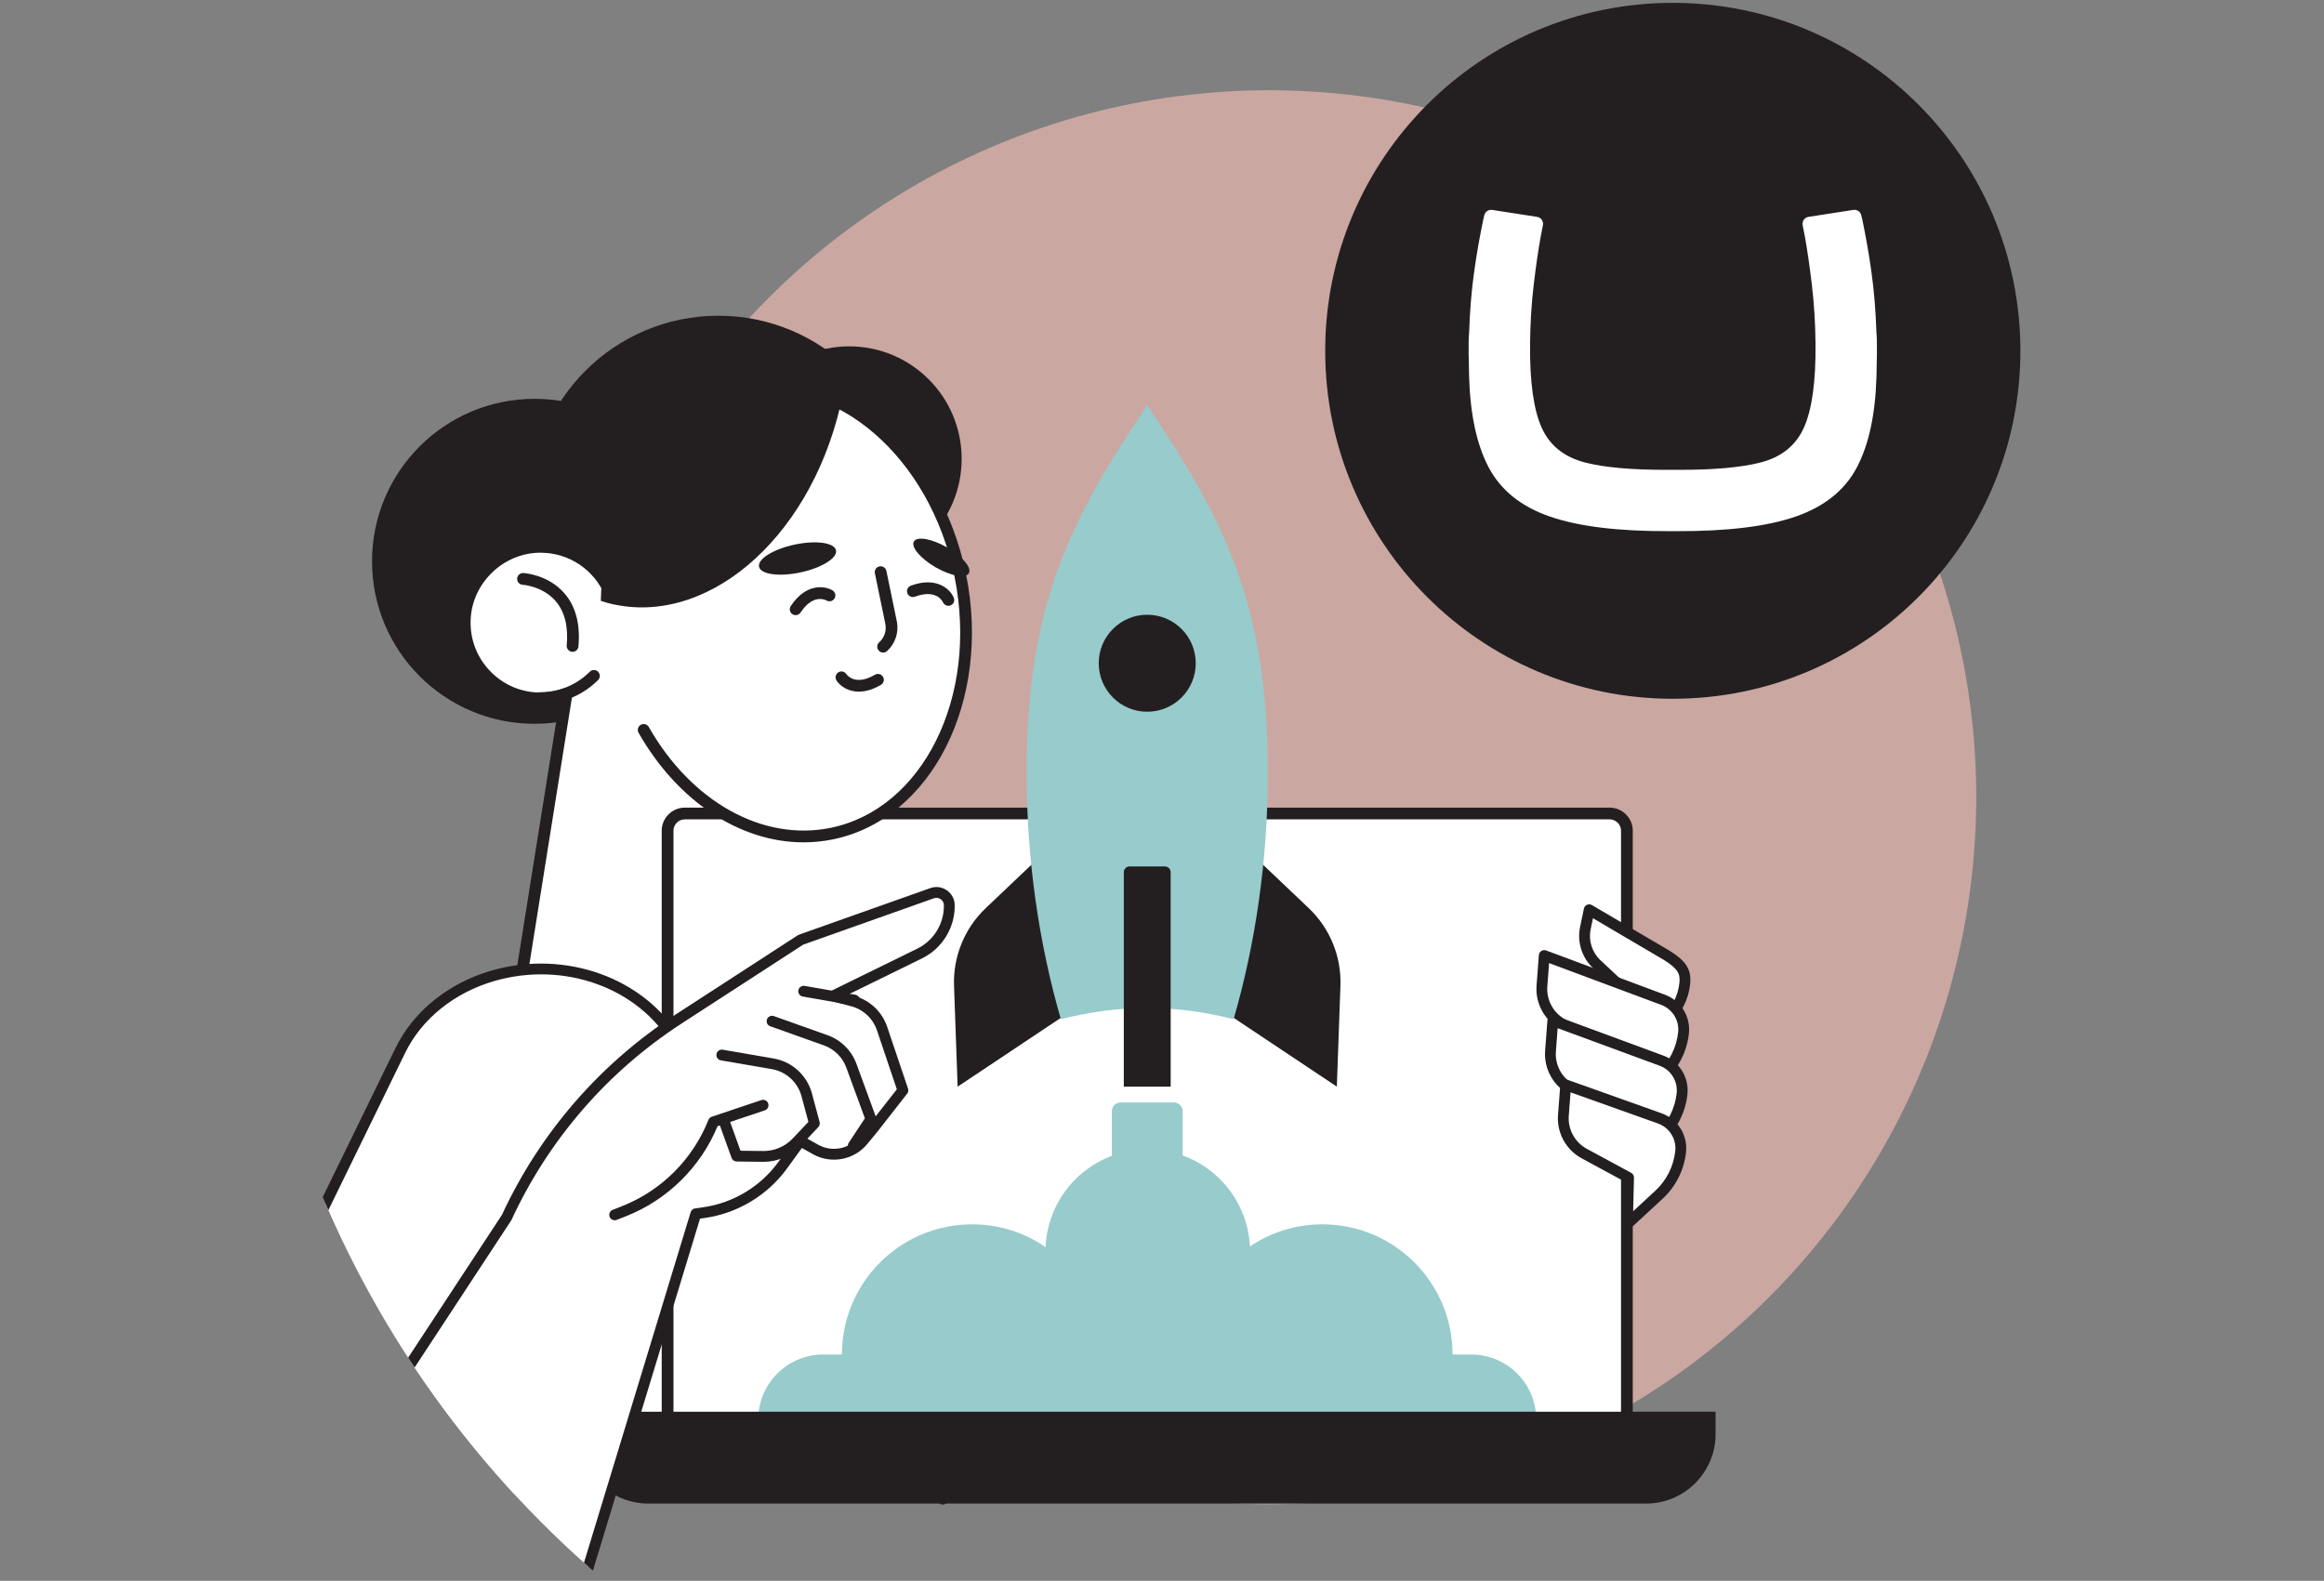 <?xml version="1.0" encoding="utf-8"?>
<!-- Generator: Adobe Illustrator 27.5.0, SVG Export Plug-In . SVG Version: 6.00 Build 0)  -->
<svg version="1.1" id="Layer_1" xmlns="http://www.w3.org/2000/svg" xmlns:xlink="http://www.w3.org/1999/xlink" x="0px" y="0px"
	 viewBox="0 0 429.898 292.464" style="enable-background:new 0 0 429.898 292.464;" xml:space="preserve">
<rect x="0" y="0" width="429.898" height="292.464" fill="#808080" stroke="none"/>
<style type="text/css">
	.st0{fill:#CBA7A2;}
	.st1{fill:#231F20;}
	.st2{fill:#FFFFFF;}
	.st3{clip-path:url(#SVGID_00000058548335553148542020000006558318084090649013_);}
	.st4{fill:#98CBCB;}
	.st5{fill:none;stroke:#0F0F19;stroke-width:2.174;stroke-linecap:round;stroke-linejoin:round;stroke-miterlimit:10;}
	.st6{fill:none;stroke:#FFFFFF;stroke-width:0.961;}
	.st7{clip-path:url(#SVGID_00000118384794696429462950000007589430870099602587_);}
</style>
<circle class="st0" cx="234.774" cy="147.493" r="130.793"/>
<ellipse class="st1" cx="132.884" cy="93.199" rx="34.787" ry="34.787"/>
<circle class="st1" cx="98.882" cy="103.849" r="30.063"/>
<g>
	<path class="st2" d="M112.928,109.795c-2.125-5.087-7.157-8.657-13.022-8.624c-7.395,0.041-13.642,6.069-13.932,13.458
		c-0.314,8.001,6.08,14.587,14.011,14.587c1.699,0,3.32-0.318,4.827-0.871l-11.105,69.59l18.638,2.974
		c14.12,2.253,27.393-7.367,29.647-21.487l10.113-63.375L112.928,109.795z"/>
	<path class="st1" d="M116.44,202.322c-1.408,0-2.832-0.11-4.266-0.34l-18.638-2.974c-0.285-0.045-0.54-0.202-0.709-0.436
		c-0.169-0.233-0.239-0.524-0.193-0.809l10.831-67.877c-1.147,0.276-2.312,0.415-3.48,0.415c-4.148,0-8.016-1.646-10.892-4.638
		c-2.874-2.989-4.368-6.924-4.206-11.079c0.312-7.952,7.047-14.458,15.013-14.502c0.028,0,0.057,0,0.084,0
		c5.914,0,11.219,3.399,13.699,8.731l38.594,6.158c0.285,0.045,0.539,0.202,0.709,0.436c0.169,0.233,0.239,0.524,0.193,0.809
		l-10.113,63.375C140.95,192.849,129.458,202.321,116.44,202.322z M94.953,197.033l17.564,2.803
		c13.51,2.149,26.247-7.081,28.401-20.585l9.942-62.302l-38.104-6.08c-0.372-0.059-0.687-0.307-0.832-0.654
		c-2.021-4.84-6.703-7.957-11.94-7.957c-0.024,0-0.048,0-0.073,0c-6.819,0.038-12.584,5.606-12.852,12.414
		c-0.14,3.558,1.139,6.927,3.6,9.486c2.462,2.56,5.773,3.971,9.325,3.971c1.502,0,3-0.271,4.453-0.805
		c0.363-0.133,0.768-0.063,1.066,0.181c0.298,0.245,0.443,0.63,0.383,1.011L94.953,197.033z"/>
</g>
<g>
	<g>
		<defs>
			<circle id="SVGID_1_" cx="234.774" cy="147.493" r="190.061"/>
		</defs>
		<clipPath id="SVGID_00000062181166410351036360000012539036362843493287_">
			<use xlink:href="#SVGID_1_"  style="overflow:visible;"/>
		</clipPath>
		<g style="clip-path:url(#SVGID_00000062181166410351036360000012539036362843493287_);">
			<path class="st2" d="M34.298,275.791l39.755-81.451c3.197-6.549,9.431-11.576,17.12-13.804l0,0
				c13.206-3.827,27.611,1.377,33.959,12.269l49.276,84.549L34.298,275.791z"/>
			<path class="st1" d="M174.41,278.354c-0.344,0-0.679-0.178-0.865-0.496l-49.276-84.549
				c-6.161-10.571-19.962-15.541-32.817-11.812c-7.414,2.148-13.428,6.989-16.5,13.282L35.197,276.23
				c-0.241,0.496-0.84,0.702-1.337,0.46c-0.497-0.242-0.703-0.841-0.46-1.337l39.755-81.451c3.319-6.8,9.785-12.021,17.74-14.327
				c13.722-3.975,28.485,1.376,35.101,12.727l49.276,84.549c0.278,0.478,0.117,1.09-0.36,1.368
				C174.754,278.31,174.581,278.354,174.41,278.354z"/>
		</g>
	</g>
</g>
<g>
	<path class="st2" d="M300.946,268.642H123.492V153.693c0-1.753,1.434-3.187,3.187-3.187H297.76c1.753,0,3.187,1.434,3.187,3.187
		L300.946,268.642L300.946,268.642z"/>
	<path class="st1" d="M300.946,269.729H123.492c-0.601,0-1.087-0.486-1.087-1.087V153.693c0-2.356,1.917-4.273,4.273-4.273h171.081
		c2.356,0,4.273,1.917,4.273,4.273v114.948C302.033,269.242,301.546,269.729,300.946,269.729z M124.579,267.555h175.28V153.693
		c0-1.157-0.942-2.1-2.1-2.1H126.678c-1.158,0-2.1,0.942-2.1,2.1L124.579,267.555L124.579,267.555z"/>
</g>
<g>
	<g>
		<path class="st1" d="M197.516,187.46l-20.372,13.581l-0.666-18.66c-0.193-5.407,1.942-10.637,5.865-14.363l13.233-12.572
			L197.516,187.46z"/>
		<path class="st1" d="M226.921,187.46l20.372,13.581l0.666-18.66c0.193-5.407-1.942-10.637-5.865-14.363l-13.234-12.572
			L226.921,187.46z"/>
	</g>
	<path class="st4" d="M212.219,186.491c5.507,0,10.839,0.762,15.977,2.069c4.054-14.002,6.335-29.451,6.335-45.723
		c0-31.696-8.539-47.234-22.312-67.895c-13.774,20.661-22.313,36.198-22.313,67.895c0,16.273,2.281,31.722,6.335,45.724
		C201.38,187.253,206.712,186.491,212.219,186.491z"/>
	<path class="st1" d="M215.477,160.297h-6.517c-0.595,0-1.077,0.482-1.077,1.077v39.667h8.671v-39.667
		C216.555,160.779,216.072,160.297,215.477,160.297z"/>
	<circle class="st1" cx="212.219" cy="122.706" r="8.973"/>
</g>
<g>
	<path class="st4" d="M203.044,274.682c9.025,0,16.342-7.316,16.342-16.342c0-9.026-7.317-16.342-16.342-16.342h-0.749
		c-3.466-9.046-12.208-15.482-22.473-15.482c-13.3,0-24.083,10.782-24.083,24.083h-3.44c-6.651,0-12.041,5.391-12.041,12.041
		s5.391,12.041,12.041,12.041h3.323L203.044,274.682L203.044,274.682z"/>
	<path class="st4" d="M221.393,274.682c-9.025,0-16.342-7.316-16.342-16.342c0-9.026,7.317-16.342,16.342-16.342h0.749
		c3.466-9.046,12.208-15.482,22.473-15.482c13.3,0,24.083,10.782,24.083,24.083h3.44c6.651,0,12.041,5.391,12.041,12.041
		s-5.391,12.041-12.041,12.041h-3.323L221.393,274.682L221.393,274.682z"/>
</g>
<path class="st1" d="M107.085,261.178v4.17c0,7.055,5.771,12.827,12.826,12.827h184.615c7.055,0,12.827-5.772,12.827-12.827v-4.17
	H107.085z"/>
<ellipse transform="matrix(0.228 -0.974 0.974 0.228 -61.654 385.461)" class="st4" cx="212.222" cy="231.606" rx="18.917" ry="18.917"/>
<path class="st4" d="M217.14,203.962h-9.843c-0.898,0-1.627,0.728-1.627,1.627v27.304c0,0.898,0.728,1.627,1.627,1.627h9.843
	c0.898,0,1.627-0.728,1.627-1.627v-27.304C218.767,204.69,218.039,203.962,217.14,203.962z"/>
<g>
	<path class="st1" d="M105.919,120.595c-0.033,0-0.066-0.001-0.1-0.004c-0.598-0.055-1.039-0.583-0.984-1.182
		c0.317-3.489-0.373-6.247-2.05-8.196c-2.389-2.775-6.06-3.021-6.097-3.023c-0.598-0.036-1.057-0.548-1.023-1.146
		c0.034-0.598,0.553-1.058,1.141-1.025c0.187,0.01,4.599,0.28,7.607,3.754c2.091,2.414,2.961,5.723,2.587,9.835
		C106.949,120.171,106.475,120.595,105.919,120.595z"/>
</g>
<circle class="st1" cx="157.075" cy="84.892" r="20.814"/>
<g>
	<path class="st1" d="M99.953,130.24c-0.601,0-1.087-0.486-1.087-1.087s0.486-1.087,1.087-1.087c2.32,0,4.596-0.621,6.582-1.797
		c0.934-0.554,1.797-1.225,2.565-1.992c0.424-0.426,1.113-0.426,1.537,0c0.425,0.425,0.425,1.112,0,1.537
		c-0.896,0.896-1.904,1.679-2.994,2.326C105.321,129.515,102.663,130.24,99.953,130.24z"/>
</g>
<g>
	<path class="st2" d="M112.596,102.947c1.899-15.782,11.237-28.471,24.562-31.159c17.767-3.584,35.893,11.968,40.486,34.737
		s-6.086,44.132-23.853,47.716c-13.325,2.688-26.853-5.388-34.721-19.2L112.596,102.947z"/>
	<path class="st1" d="M148.648,155.842c-11.701,0-23.261-7.516-30.523-20.262c-0.297-0.521-0.115-1.186,0.407-1.482
		c0.522-0.297,1.184-0.115,1.483,0.406c7.897,13.863,21.068,21.184,33.562,18.672c17.15-3.46,27.469-24.291,23.002-46.436
		c-4.468-22.144-22.046-37.338-39.206-33.886c-12.49,2.521-21.792,14.384-23.697,30.224c-0.072,0.596-0.616,1.03-1.209,0.949
		c-0.596-0.071-1.021-0.613-0.95-1.209c2.02-16.788,12-29.386,25.427-32.095c18.323-3.698,37.062,12.268,41.767,35.588
		c4.704,23.32-6.378,45.3-24.704,48.996C152.227,155.666,150.436,155.841,148.648,155.842z"/>
</g>
<path class="st1" d="M111.143,111.166c0.318,0.102,0.633,0.212,0.956,0.302c18.011,5.003,37.406-11.231,43.319-36.26
	c0.067-0.283,0.121-0.565,0.184-0.848c-5.929-3.362-12.447-4.643-18.921-3.227C121.643,74.423,111.565,91.18,111.143,111.166z"/>
<path class="st1" d="M169.052,100.186c-0.585,1.014,1.216,3.15,4.024,4.771s5.558,2.113,6.144,1.099
	c0.585-1.014-1.216-3.15-4.024-4.771C172.388,99.664,169.637,99.172,169.052,100.186z"/>
<path class="st1" d="M140.407,104.853c0.303,1.42,3.737,1.89,7.67,1.049c3.932-0.841,6.874-2.673,6.57-4.093
	c-0.304-1.42-3.737-1.89-7.67-1.049C143.045,101.6,140.104,103.433,140.407,104.853z"/>
<g>
	<path class="st5" d="M160.669,120.844"/>
</g>
<g>
	<path class="st1" d="M163.363,120.733c-0.296,0-0.592-0.12-0.806-0.357c-0.403-0.444-0.369-1.132,0.076-1.535
		c0.973-0.881,1.396-2.173,1.13-3.455l-1.923-9.312c-0.122-0.588,0.256-1.163,0.845-1.284c0.586-0.121,1.163,0.257,1.284,0.845
		l1.924,9.312c0.416,2.014-0.274,4.123-1.8,5.506C163.884,120.641,163.623,120.733,163.363,120.733z"/>
</g>
<g>
	<path class="st1" d="M147.181,113.813c-0.206,0-0.415-0.059-0.599-0.181c-0.501-0.331-0.638-1.006-0.306-1.507
		c2.817-4.255,6.283-3.76,7.721-2.9c0.516,0.308,0.685,0.975,0.377,1.49c-0.306,0.512-0.966,0.683-1.48,0.384
		c-0.259-0.146-2.504-1.251-4.806,2.228C147.879,113.642,147.533,113.813,147.181,113.813z"/>
</g>
<g>
	<path class="st1" d="M175.431,112.087c-0.419,0-0.818-0.244-0.996-0.651c-0.123-0.269-1.28-2.487-5.194-1.041
		c-0.561,0.207-1.189-0.078-1.396-0.643c-0.209-0.562,0.079-1.188,0.642-1.396c4.785-1.771,7.29,0.677,7.944,2.219
		c0.235,0.553-0.023,1.19-0.576,1.426C175.716,112.059,175.572,112.087,175.431,112.087z"/>
</g>
<g>
	<path class="st1" d="M158.87,127.961c-2.121,0-3.538-1.146-4.128-2.056c-0.327-0.503-0.184-1.177,0.319-1.504
		c0.5-0.323,1.167-0.187,1.497,0.31c0.167,0.241,1.694,2.229,5.296,0.122c0.518-0.302,1.184-0.128,1.487,0.39
		c0.303,0.519,0.129,1.185-0.39,1.487C161.394,127.619,160.027,127.961,158.87,127.961z"/>
</g>
<g>
	<g>
		<path class="st2" d="M303.541,186.016l-0.176,7.212l4.906-4.535c1.895-1.752,3.094-4.128,3.377-6.693l0,0
			c0.252-2.283-0.539-3.478-3.261-5.21l-14.412-8.477l-0.713,3.412c-0.508,2.432,0.29,4.953,2.105,6.65L303.541,186.016z"/>
		<path class="st1" d="M303.365,194.229c-0.14,0-0.28-0.029-0.412-0.089c-0.366-0.165-0.597-0.534-0.587-0.936l0.164-6.764
			l-7.847-7.335c-2.057-1.922-2.977-4.828-2.4-7.585l0.713-3.411c0.066-0.315,0.28-0.58,0.574-0.71
			c0.294-0.132,0.633-0.112,0.912,0.052l14.413,8.477c2.695,1.715,4.077,3.2,3.748,6.183c-0.31,2.805-1.621,5.403-3.693,7.318
			l-4.906,4.534C303.855,194.137,303.611,194.229,303.365,194.229z M294.669,169.882l-0.428,2.048
			c-0.434,2.077,0.259,4.267,1.808,5.715l8.175,7.642c0.209,0.195,0.324,0.47,0.316,0.755l-0.118,4.849l3.17-2.93
			c1.718-1.588,2.805-3.743,3.062-6.068c0.188-1.705-0.207-2.605-2.804-4.258L294.669,169.882z"/>
	</g>
	<g>
		<path class="st2" d="M301.794,195.895l-0.209,8.564l5.825-5.384c2.25-2.08,3.674-4.902,4.01-7.948l0,0
			c0.299-2.71-1.303-5.271-3.872-6.187l-21.891-8.156l-0.427,5.633c-0.221,2.915,1.292,5.688,3.862,7.08L301.794,195.895z"/>
		<path class="st1" d="M301.585,205.459c-0.14,0-0.28-0.029-0.412-0.089c-0.366-0.165-0.597-0.534-0.587-0.936l0.193-7.932
			l-12.136-6.112c-2.939-1.592-4.659-4.746-4.409-8.049l0.427-5.633c0.024-0.314,0.193-0.598,0.458-0.768
			c0.265-0.168,0.594-0.204,0.888-0.095l21.89,8.156c3.006,1.072,4.869,4.049,4.517,7.234c-0.362,3.285-1.899,6.329-4.326,8.572
			l-5.825,5.385C302.075,205.367,301.831,205.459,301.585,205.459z M286.554,178.185l-0.327,4.307
			c-0.19,2.518,1.121,4.923,3.341,6.126l12.674,6.384c0.345,0.175,0.56,0.531,0.55,0.918l-0.151,6.201l4.089-3.78
			c2.073-1.916,3.385-4.517,3.695-7.322c0.25-2.261-1.072-4.372-3.214-5.136L286.554,178.185z"/>
	</g>
	<g>
		<path class="st2" d="M301.519,207.162l-0.209,8.564l5.825-5.384c2.25-2.08,3.674-4.902,4.01-7.948l0,0
			c0.299-2.71-1.304-5.271-3.872-6.187l-20.031-7.378l-0.427,5.633c-0.221,2.915,1.292,5.688,3.862,7.08L301.519,207.162z"/>
		<path class="st1" d="M301.31,216.726c-0.14,0-0.28-0.029-0.412-0.089c-0.366-0.165-0.597-0.534-0.587-0.936l0.193-7.939
			l-10.287-5.333c-2.928-1.586-4.648-4.74-4.398-8.043l0.427-5.633c0.023-0.314,0.193-0.597,0.456-0.766
			c0.264-0.17,0.592-0.206,0.886-0.098l20.032,7.378c3.009,1.073,4.872,4.05,4.52,7.235c-0.363,3.285-1.899,6.329-4.326,8.572
			l-5.825,5.385C301.8,216.634,301.556,216.726,301.31,216.726z M288.139,190.225l-0.327,4.311
			c-0.191,2.519,1.121,4.923,3.341,6.126l10.826,5.611c0.339,0.176,0.548,0.53,0.539,0.912l-0.151,6.201l4.089-3.78
			c2.073-1.916,3.385-4.517,3.695-7.322c0.25-2.261-1.072-4.372-3.213-5.137L288.139,190.225z"/>
	</g>
	<g>
		<path class="st2" d="M301.257,217.866l-0.209,8.564l5.825-5.384c2.25-2.08,3.674-4.902,4.01-7.948l0,0
			c0.299-2.71-1.303-5.271-3.872-6.187l-17.386-6.199l-0.427,5.633c-0.221,2.915,1.292,5.688,3.862,7.08L301.257,217.866z"/>
		<path class="st1" d="M301.048,227.43c-0.14,0-0.28-0.029-0.412-0.089c-0.366-0.165-0.597-0.534-0.587-0.936l0.194-7.951
			l-7.658-4.149c-2.913-1.578-4.633-4.732-4.382-8.035l0.427-5.632c0.023-0.312,0.191-0.594,0.452-0.764
			c0.261-0.17,0.587-0.206,0.881-0.104l17.386,6.198c3.019,1.077,4.881,4.054,4.53,7.238c-0.362,3.285-1.898,6.33-4.326,8.573
			l-5.825,5.384C301.539,227.338,301.295,227.43,301.048,227.43z M290.524,202.095l-0.328,4.325
			c-0.191,2.519,1.121,4.924,3.341,6.127l8.196,4.44c0.33,0.179,0.532,0.527,0.523,0.903l-0.151,6.2l4.089-3.779
			c2.073-1.916,3.385-4.518,3.695-7.323c0.25-2.26-1.072-4.371-3.213-5.136L290.524,202.095z"/>
	</g>
</g>
<g>
	<path class="st2" d="M309.435,126.153c34.111,0,61.764-27.686,61.764-61.84s-27.653-61.84-61.764-61.84
		s-61.764,27.686-61.764,61.84S275.324,126.153,309.435,126.153"/>
	<ellipse class="st6" cx="309.435" cy="64.314" rx="61.764" ry="61.84"/>
	<path class="st1" d="M308.13,86.923c-6.322,0.006-11.282-0.432-14.854-1.339c-3.928-0.994-6.635-3.171-8.121-6.528
		c-1.487-3.355-2.192-8.522-2.119-15.496c0.032-3.759,0.259-7.401,0.68-10.924c0.421-3.526,0.842-6.438,1.264-8.735l0.441-2.282
		c0.011-0.067,0.017-0.136,0.017-0.206c0-0.646-0.469-1.182-1.084-1.287l-8.309-1.287c-0.067-0.012-0.137-0.017-0.207-0.017
		c-0.619,0-1.137,0.428-1.272,1.006c-0.138,0.532-0.225,0.929-0.473,2.195c-0.479,2.439-0.915,4.815-1.4,8.248
		c-0.484,3.431-0.796,7.227-0.937,11.379c0,0-0.201,0.925,0,7.964c0.201,7.039,1.41,12.66,3.63,16.865
		c2.217,4.206,5.977,7.233,11.283,9.078s12.688,2.75,22.151,2.711h1.23c9.463,0.039,16.846-0.865,22.151-2.711
		s9.065-4.872,11.284-9.078c2.218-4.205,3.428-9.826,3.629-16.865c0.2-7.039,0-7.964,0-7.964c-0.142-4.152-0.453-7.947-0.938-11.379
		c-0.485-3.432-0.918-5.809-1.398-8.248c-0.25-1.266-0.335-1.662-0.472-2.195c-0.137-0.577-0.654-1.006-1.273-1.006
		c-0.07,0-0.138,0.005-0.207,0.017l-8.308,1.287c-0.616,0.105-1.085,0.641-1.085,1.287c0,0.07,0.006,0.138,0.017,0.206l0.443,2.282
		c0.42,2.298,0.841,5.209,1.262,8.735c0.421,3.523,0.648,7.165,0.68,10.924c0.075,6.974-0.633,12.14-2.119,15.496
		c-1.486,3.357-4.194,5.534-8.122,6.528c-3.57,0.907-8.532,1.345-14.852,1.339C310.742,86.923,308.13,86.923,308.13,86.923z
		 M245.138,64.904c0-35.555,28.788-64.375,64.297-64.375s64.297,28.82,64.297,64.375c0,35.557-28.788,64.377-64.297,64.377
		S245.138,100.461,245.138,64.904"/>
</g>
<g>
	<g>
		<defs>
			<circle id="SVGID_00000099634733926261357310000018190814695154768558_" cx="234.774" cy="147.493" r="190.061"/>
		</defs>
		<clipPath id="SVGID_00000049915882288940156200000012862077981497974685_">
			<use xlink:href="#SVGID_00000099634733926261357310000018190814695154768558_"  style="overflow:visible;"/>
		</clipPath>
		<g style="clip-path:url(#SVGID_00000049915882288940156200000012862077981497974685_);">
			<g>
				<path class="st2" d="M108.744,290.201l19.974-65.642l1.447-0.202c5.872-0.82,11.158-3.997,14.636-8.799l3.243-4.477l2.798,1.57
					c2.957,1.658,6.677,0.962,8.833-1.655l1.802-2.186l5.544-7.088l-3.85-11.412c-0.85-2.52-2.912-4.443-5.486-5.114l-3.587-0.936
					l16.064-7.868c3.387-1.676,5.505-5.153,5.441-8.931c-0.028-1.63-1.646-2.753-3.183-2.208l-24.292,8.615l-22.538,14.62
					c-13.875,9.001-24.921,21.743-31.862,36.755l-42.651,64.959h57.667V290.201z"/>
				<path class="st1" d="M108.744,291.201c-0.097,0-0.194-0.014-0.292-0.043c-0.528-0.161-0.827-0.72-0.666-1.248l19.974-65.642
					c0.113-0.373,0.433-0.646,0.818-0.699l1.447-0.202c5.574-0.778,10.664-3.839,13.964-8.395l3.243-4.478
					c0.298-0.411,0.857-0.534,1.299-0.285l2.798,1.57c2.537,1.423,5.721,0.825,7.572-1.419l1.802-2.186l5.196-6.644l-3.677-10.9
					c-0.745-2.209-2.536-3.878-4.79-4.466l-3.587-0.935c-0.404-0.106-0.701-0.452-0.743-0.868c-0.042-0.416,0.18-0.813,0.555-0.998
					l16.064-7.869c3.021-1.494,4.938-4.642,4.881-8.016c-0.007-0.451-0.224-0.857-0.595-1.114c-0.37-0.259-0.826-0.318-1.253-0.168
					l-24.181,8.575l-22.439,14.556c-13.736,8.91-24.628,21.476-31.499,36.336c-0.021,0.045-0.045,0.088-0.072,0.129L51.915,290.75
					c-0.302,0.463-0.923,0.591-1.385,0.287c-0.462-0.303-0.59-0.923-0.287-1.385l42.61-64.897
					c7.031-15.174,18.162-28.004,32.194-37.107l22.538-14.62c0.066-0.043,0.136-0.077,0.21-0.104l24.292-8.614
					c1.038-0.368,2.154-0.221,3.062,0.409c0.906,0.629,1.436,1.622,1.455,2.725c0.07,4.143-2.284,8.006-5.998,9.844l-13.647,6.686
					l0.979,0.255c2.909,0.759,5.22,2.913,6.181,5.763l3.85,11.411c0.107,0.318,0.047,0.67-0.16,0.936l-5.544,7.088l-1.817,2.206
					c-2.466,2.993-6.711,3.789-10.094,1.892l-2.021-1.135l-2.721,3.757c-3.619,4.995-9.198,8.349-15.308,9.202l-0.814,0.114
					l-19.788,65.03C109.569,290.924,109.173,291.201,108.744,291.201z"/>
			</g>
			<g>
				<path class="st1" d="M157.841,212.969c-0.189,0-0.38-0.054-0.55-0.165c-0.461-0.305-0.588-0.925-0.284-1.386l2.982-4.517
					l-3.433-9.375c-0.707-1.931-2.224-3.434-4.16-4.123l-9.915-3.53c-0.521-0.185-0.792-0.758-0.606-1.277
					c0.185-0.521,0.757-0.793,1.277-0.607l9.915,3.53c2.498,0.89,4.455,2.829,5.367,5.32l3.606,9.849
					c0.109,0.298,0.07,0.63-0.104,0.894l-3.26,4.938C158.484,212.811,158.166,212.969,157.841,212.969z"/>
			</g>
			<g>
				<path class="st1" d="M141.255,214.949c-0.038,0-0.075-0.001-0.112-0.001l-4.884-0.058c-0.417-0.005-0.788-0.269-0.929-0.661
					l-2.3-6.389c-0.187-0.52,0.082-1.093,0.602-1.279c0.52-0.189,1.092,0.082,1.28,0.602l2.064,5.735l4.191,0.05
					c0.03,0,0.059,0.001,0.088,0.001c2.033,0,3.994-0.845,5.39-2.326l2.893-3.066l-1.278-4.754
					c-0.694-2.583-2.847-4.546-5.483-5.001l-9.425-1.627c-0.545-0.094-0.91-0.611-0.816-1.155c0.094-0.545,0.608-0.908,1.155-0.815
					l9.425,1.627c3.401,0.586,6.178,3.119,7.075,6.452l1.423,5.293c0.09,0.335,0,0.693-0.238,0.946l-3.276,3.474
					C146.326,213.876,143.837,214.948,141.255,214.949z"/>
			</g>
			<g>
				<path class="st1" d="M113.698,225.764c-0.399,0-0.777-0.24-0.932-0.635c-0.202-0.515,0.052-1.095,0.566-1.296l1.688-0.662
					c7.299-2.864,13.141-8.688,16.026-15.979c0.108-0.273,0.332-0.486,0.611-0.58l9.183-3.086c0.525-0.175,1.091,0.106,1.266,0.63
					c0.176,0.523-0.105,1.091-0.629,1.267l-8.747,2.939c-3.146,7.602-9.311,13.661-16.979,16.67l-1.688,0.662
					C113.943,225.741,113.819,225.764,113.698,225.764z"/>
			</g>
			<g>
				<path class="st1" d="M158.053,186.022c-0.057,0-0.114-0.005-0.172-0.015l-9.38-1.634c-0.544-0.095-0.909-0.613-0.814-1.157
					c0.095-0.542,0.61-0.904,1.157-0.814l9.38,1.634c0.544,0.095,0.909,0.613,0.814,1.157
					C158.952,185.68,158.53,186.022,158.053,186.022z"/>
			</g>
		</g>
	</g>
</g>
</svg>
